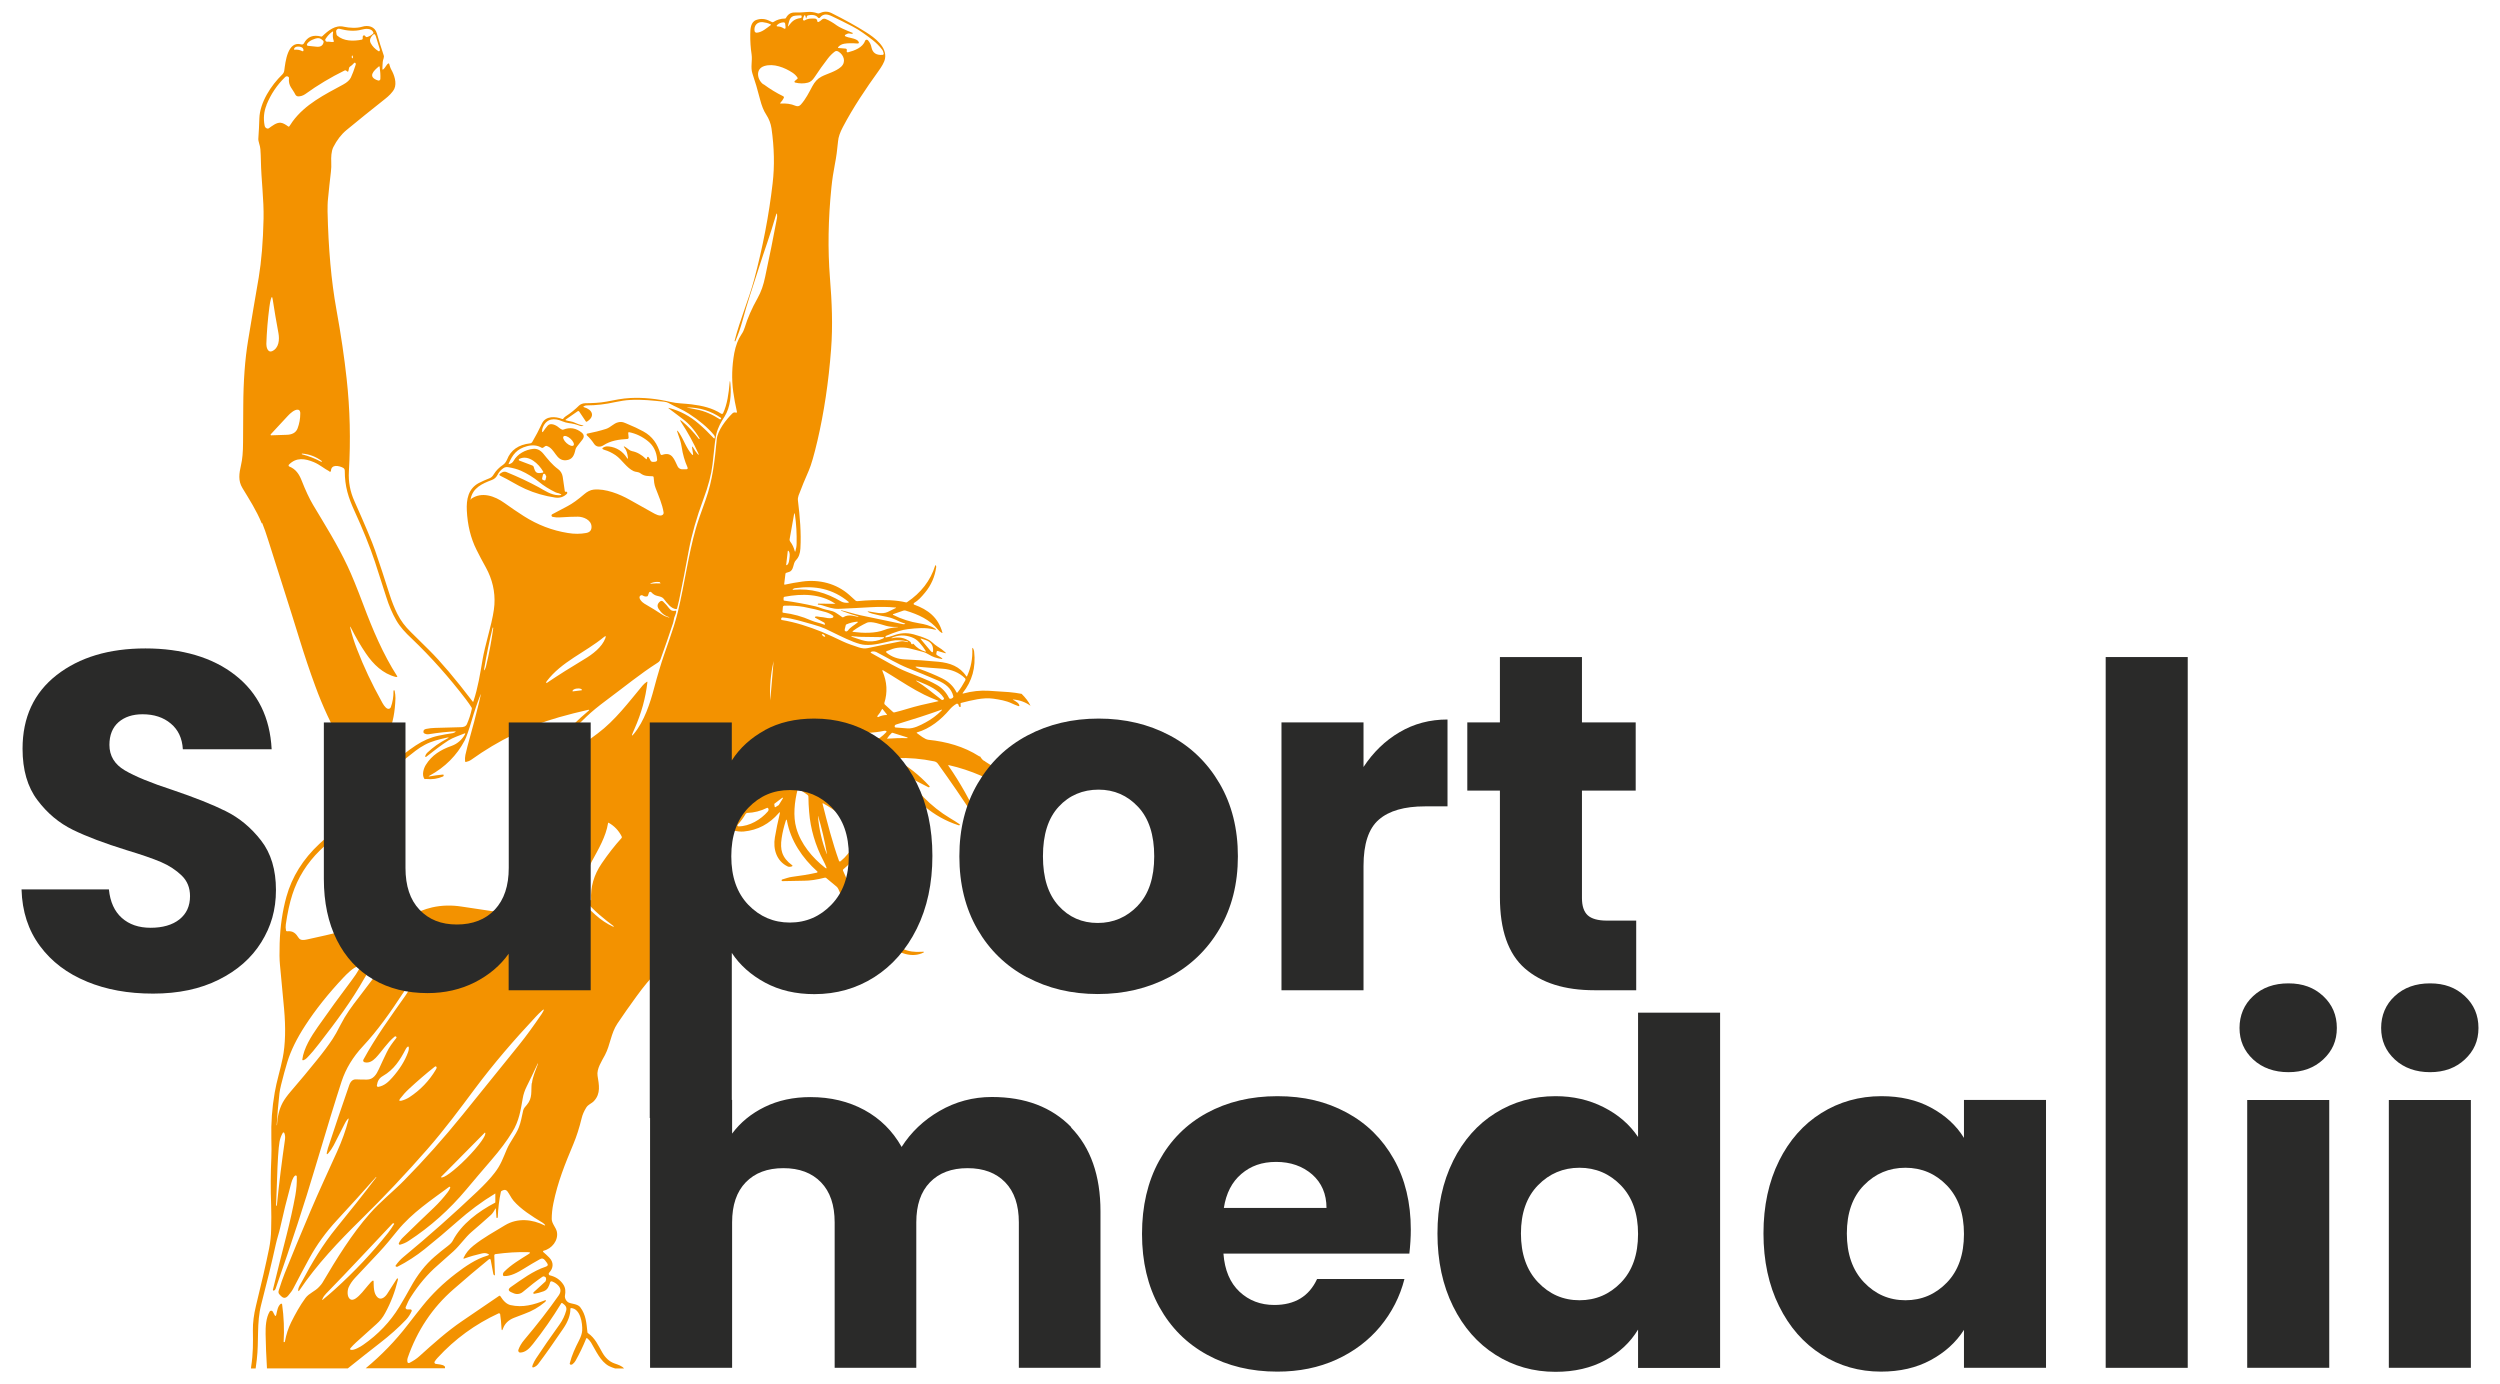 <?xml version="1.0" encoding="UTF-8"?>
<svg id="Vrstva_1" data-name="Vrstva 1" xmlns="http://www.w3.org/2000/svg" version="1.1" viewBox="0 0 243.78 134.91">
  <defs>
    <style>
      .cls-1 {
        fill: #2a2a29;
      }

      .cls-1, .cls-2 {
        stroke-width: 0px;
      }

      .cls-2 {
        fill: #f39200;
      }
    </style>
  </defs>
  <path class="cls-2" d="M25.57,51.01c.18.44.38,1,.59,1.68,1.01,3.21,2.07,6.46,3.07,9.72.47,1.52.97,3.02,1.52,4.51.7,1.92,1.56,3.77,2.57,5.55.58,1.02,1.34,2.24,2.27,3.65.02.04.03.07.01.11-.43,1-.87,1.99-1.31,2.99-.17.38-.41.68-.72.93-.8.66-1.6,1.37-2.42,2.13-1.6,1.49-2.68,3.22-3.22,5.16-.39,1.41-.61,2.92-.66,4.55-.03.9-.02,1.6.03,2.09.13,1.33.26,2.75.4,4.27.17,1.89.13,3.49-.13,4.8-.22,1.12-.6,2.3-.78,3.38-.26,1.48-.37,2.97-.33,4.48.02.79.02,1.4,0,1.85-.07,1.56-.08,3.09-.02,4.6.03.84.02,1.62,0,2.43-.01.63-.08,1.25-.2,1.86-.31,1.52-.74,3.39-1.28,5.58-.21.86-.31,1.66-.3,2.39.02,1.2.03,2.27-.17,3.55,0,.06-.01.11-.02.17h.46c.04-.29.08-.58.11-.86.22-1.8-.03-3.59.43-5.37.54-2.07,1.02-4.04,1.43-5.9.12-.55.32-1.11.43-1.63.3-1.37.64-2.74,1.01-4.09.08-.29.19-.76.43-.95.02-.01.04-.02.06-.02.06,0,.11.04.11.1.02.61-.03,1.22-.14,1.84-.23,1.26-.52,2.54-.85,3.85-.43,1.67-.88,3.46-1.34,5.36,0,0,0,.02,0,.02,0,.04.04.07.08.06.02,0,.03,0,.04-.01.07-.04.11-.1.14-.16,1.57-4.49,2.85-8.41,3.84-11.75,1.16-3.9,2.03-6.73,2.6-8.48.41-1.24,1.1-2.38,2.07-3.42,1.45-1.55,2.71-3.35,3.87-5.12.21-.32.45-.6.71-.83.24-.21.28-.18.13.1-.16.3-.35.6-.56.91-1.44,2.04-2.89,4.03-4.09,6.23,0,.01-.01.03-.02.04-.02.1.03.2.13.22.41.11.78-.11,1.08-.42.64-.67,1.11-1.47,1.85-2.08.04-.03.09-.04.13-.01.07.04.08.1.01.18-.34.43-.68.88-.91,1.37-.25.52-.51,1.06-.77,1.64-.23.51-.55,1.01-1.15,1.01-.37,0-.72,0-1.05-.02-.32-.02-.54.17-.68.55-.71,2.05-1.41,4.1-2.08,6.15-.04.13-.08.28-.11.44-.03.19.01.21.14.07.2-.23.37-.48.53-.78.37-.72.74-1.44,1.1-2.16.07-.14.15-.26.24-.37.11-.13.14-.11.1.05-.27,1.04-.63,2.03-1.11,3.1-.87,1.93-1.78,3.88-2.6,5.81-1,2.35-1.83,4.37-2.51,6.06-.18.45-.37,1-.58,1.67-.09.29.09.4.26.57.22.21.44.19.67-.08.23-.27.39-.49.49-.69.55-1.06,1.08-2.05,1.58-2.97.7-1.28,1.59-2.51,2.67-3.68,1.27-1.37,2.54-2.77,3.81-4.21.01-.01.02-.01.03,0h0s.01.02,0,.03c-1.26,1.66-2.56,3.29-3.88,4.91-1.34,1.64-2.38,3.4-3.36,5.23-.13.25-.36.56-.37.83,0,.15.04.16.12.04,1.66-2.48,3.85-4.79,5.99-6.89,2.24-2.2,4.41-4.5,6.5-6.89,1.65-1.89,3.14-3.89,4.62-5.88,1.83-2.45,3.84-4.78,5.93-7.01.2-.22.41-.42.62-.61.18-.16.22-.14.11.08-.05.09-.1.18-.16.27-.79,1.16-1.51,2.15-2.17,2.97-1.75,2.17-3.6,4.46-5.55,6.87-1.8,2.23-3.7,4.36-5.69,6.38-1.06,1.08-2.31,2.06-3.33,3.22-1.76,1.99-3.26,4.43-4.64,6.77-.05.09-.16.22-.32.39-.4.44-.98.61-1.33,1.09-.53.72-.98,1.54-1.39,2.36-.28.56-.48,1.19-.61,1.88,0,.03-.04.06-.07.05h-.03s-.02-.01-.02-.03c.07-1.2.02-2.42-.15-3.65,0-.02,0-.03-.02-.04-.03-.04-.08-.04-.12-.01-.3.24-.35.73-.43,1.06-.04.16-.1.16-.17.02l-.16-.31s-.04-.06-.07-.08c-.09-.05-.2-.02-.25.07-.36.62-.4,1.48-.39,2.19.02,1.08.06,2.17.13,3.27,0,.03,0,.05,0,.07h7.89c1.13-.91,2.19-1.74,3.14-2.48.94-.73,1.79-1.48,2.53-2.26.22-.23.4-.51.55-.83,0-.02.01-.03.01-.05,0-.07-.05-.12-.12-.13h-.33s-.04,0-.05-.02c-.08-.03-.12-.12-.09-.2.15-.38.32-.72.51-1.01.77-1.2,1.63-2.22,2.6-3.06.51-.45,1.02-.9,1.54-1.37.64-.58,1.17-1.38,1.77-1.89.61-.52,1.23-1.07,1.87-1.64.15-.13.3-.34.45-.63.03-.05.04-.05.05.01l.06.86s0,.02.02.03h.04s.07-.01.07-.05c.03-.87.13-1.7.3-2.48,0-.04.03-.08.07-.1.37-.21.52-.08.71.25.21.37.37.61.46.71.71.82,1.76,1.49,2.85,2.15.04.03.12.09.22.2.01.01.01.03,0,.04,0,0-.01.02-.03.02,0,0,0,0,0,0-1.22-.62-2.65-.76-3.87-.03-1.05.64-2.12,1.22-3.08,1.99-.43.34-.75.73-.96,1.18-.04.08-.02.11.07.08.55-.2,1.12-.36,1.69-.49.21-.05.38-.05.52,0,.25.08.24.15,0,.22-1.07.31-2.12,1.03-3.03,1.73-1.26.96-2.33,2.01-3.23,3.13-.47.58-.95,1.2-1.46,1.86-1.2,1.56-2.57,2.98-4.11,4.25h7.73c.02-.07.01-.16-.05-.21-.19-.17-.6-.17-.86-.22-.02,0-.04-.01-.05-.02-.07-.05-.09-.14-.04-.21.09-.14.18-.26.28-.36,1.69-1.84,3.67-3.28,5.96-4.34,0,0,.02,0,.03,0,.05,0,.1.03.11.08.06.43.11.88.13,1.35.01.28.07.29.16.03.17-.46.52-.8,1.04-1.01.31-.12.66-.25,1.02-.39.8-.29,1.39-.64,2-1.14.05-.04.09-.08.11-.13,0-.01,0-.03,0-.04,0-.02-.04-.04-.06-.03-1.12.45-2.19.75-3.39.48-.35-.08-.68-.37-.99-.87-.03-.05-.07-.06-.12-.03-1.21.83-2.42,1.65-3.61,2.46-1.47,1-2.84,2.23-4.17,3.43-.25.23-.58.45-.97.65-.01,0-.02,0-.04.01-.07.01-.13-.03-.15-.1-.03-.14-.02-.27.02-.39.92-2.67,2.41-4.91,4.47-6.7,1.19-1.04,2.34-2.02,3.46-2.93.01-.01.03-.02.05-.02.06-.01.11.03.12.09l.26,1.39s.03.07.07.09l.03.02s.01,0,.02,0c.02,0,.03-.02.03-.03l-.06-1.91c0-.07.05-.12.11-.13,1.1-.15,2.16-.22,3.18-.19.23,0,.25.07.05.19-.8.5-1.71,1.04-2.37,1.71-.11.11-.15.22-.12.35,0,.04.05.08.09.08.64.04,1.36-.36,1.91-.7.55-.34,1.08-.66,1.59-.94.2-.12.37-.08.51.11l.18.24c.14.18.1.31-.12.38-1.23.4-2.36,1.26-3.4,1.98-.28.2-.27.37.05.51.1.04.17.08.23.1.3.13.64.08.89-.13.71-.6,1.34-1.09,1.91-1.48.05-.04.12-.05.18-.03.18.06.23.21.14.44,0,.02-.02.04-.04.06l-1.14,1.04s-.03.05-.03.08c0,.05.05.08.1.07.29-.05.6-.13.92-.25.41-.16.51-.51.63-.88,0,0,0,0,0,0,.02-.07.1-.1.17-.08.2.07.38.18.54.33.34.31.38.65.13,1.02-.99,1.42-2.11,2.86-3.36,4.34-.28.33-.47.66-.59,1,0,.02-.01.05,0,.07,0,.11.1.19.2.18.49-.02.86-.37,1.23-.84.98-1.24,1.9-2.56,2.75-3.95.03-.06.08-.06.13-.02.25.18.45.36.36.71-.13.48-.34.93-.64,1.35-.89,1.24-1.66,2.35-2.31,3.34-.12.18-.22.38-.31.59-.11.27-.03.34.22.2.11-.06.21-.14.29-.24.71-.94,1.53-2.1,2.47-3.49.46-.68.69-1.31.69-1.91,0-.06.03-.08.09-.08.88.08,1.1,1.46,1.06,2.2-.02.27-.12.59-.31.96-.37.72-.7,1.43-.9,2.22-.02.06.02.12.08.14.06.02.12,0,.18-.04.13-.1.23-.22.3-.34.39-.7.74-1.42,1.04-2.17,0,0,0-.01.01-.02.02-.03.07-.03.1,0,.15.12.26.26.36.41.49.82.91,1.83,1.74,2.29.19.1.4.17.61.24h.87c-.2-.25-.61-.38-.93-.49-.52-.18-.91-.58-1.18-1.05-.4-.69-.7-1.42-1.4-1.9-.04-.02-.06-.06-.06-.1-.1-.91-.14-1.69-.7-2.43-.25-.33-.83-.32-1.11-.45-.23-.1-.43-.42-.38-.69.07-.39.06-.75-.17-1.09-.3-.45-.74-.75-1.3-.88-.03,0-.05-.02-.07-.04-.06-.06-.06-.16,0-.22.43-.45.46-1.02,0-1.48-.19-.19-.38-.37-.58-.54-.01,0-.02-.02-.02-.04,0-.04.02-.07.05-.08.8-.18,1.48-1.01,1.3-1.86-.09-.41-.49-.78-.5-1.23,0-.48.05-.99.16-1.53.43-2.09,1.12-3.8,1.95-5.78.31-.74.58-1.58.81-2.53.08-.34.23-.68.44-1.02.2-.33.52-.39.76-.65.68-.73.49-1.58.35-2.46-.11-.67.42-1.45.72-2.02.53-1,.57-2.11,1.22-3.08.55-.82,1.16-1.69,1.83-2.61.77-1.06,1.41-1.82,1.91-2.28.53-.49,1.02-.96,1.45-1.4.31-.31.45-.61.25-1.04-.04-.09-.04-.19,0-.27.51-1.01.94-2.07,1.3-3.19.41-1.28.46-2.71.62-3.93.15-1.08,1.08-2.02,1.95-2.68.63-.47,1.23-.94,1.8-1.41.03-.03.07-.04.12-.03.41.11.78.15,1.09.12,1.35-.13,2.49-.73,3.41-1.8.1-.12.14-.1.1.05-.19.78-.35,1.56-.48,2.33-.19,1.12.15,2.29,1.23,2.82.1.05.21.06.32.03l.08-.02c.11-.03.12-.08.03-.14-.47-.34-.78-.73-.94-1.19-.13-.38-.15-.86-.06-1.43.08-.55.22-1.12.4-1.69.05-.16.09-.16.12,0,.35,1.93,1.5,3.63,2.96,4.94.01,0,.02.02.02.03,0,.03-.02.07-.05.08-.81.18-1.62.31-2.42.41-.34.04-.65.17-.98.26,0,0,0,0-.01,0-.04.02-.06.07-.04.11.02.04.04.05.08.05.72-.02,1.43-.03,2.13-.04.55,0,1.22-.1,2.01-.3.04-.01.08,0,.12.03l1.01.84c.08.07.15.16.19.26.46,1.17,1.22,2.2,1.98,3.22.43.58.89,1.05,1.37,1.42.93.71,1.9,1.24,2.91,1.59.68.24,1.29.24,1.84.03.33-.13.32-.19-.04-.16-.6.04-1.22-.02-1.75-.28-.79-.38-1.62-1.02-2.25-1.67-.94-.98-1.72-2.04-2.34-3.2-.04-.08-.02-.1.06-.06.22.11.45.25.67.34,1.19.48,2.41.82,3.68,1.02.41.06.84.09,1.31.07.03,0,.04-.01.05-.04,0,0,0,0,0,0,0-.03-.02-.06-.05-.07-.37-.06-.7-.13-1-.21-1.88-.54-3.57-1.24-5.08-2.12-.15-.09-.26-.21-.33-.37-.2-.44-.39-.88-.59-1.33-.02-.04,0-.09.03-.12.45-.4.96-.85,1.29-1.31.62-.86.96-1.84,1.02-2.94,0-.15.06-.17.16-.05.51.63,1.09,1.25,1.54,1.9.87,1.25,1.59,2.61,2.18,4.08,0,.02.02.03.04.02l.05-.03s.02-.02.02-.04c-.46-1.87-1.2-3.56-2.21-5.05-.46-.68-1.09-1.4-1.65-2.08-.03-.04-.05-.09-.04-.14.08-1.09-.16-2.17-.71-3.23-.28-.54-.58-1.05-.9-1.55-.07-.1-.04-.14.08-.1.4.12.79.22,1.18.32.99.25,1.87.76,2.66,1.55,1.01,1.01,1.97,2.09,2.38,3.4.12.38.19.37.2-.03,0-.05,0-.11-.01-.16-.05-.26,0-.28.16-.07.22.29.44.62.64,1,.15.27.2.25.17-.05-.05-.53-.25-1.03-.47-1.53-.08-.19-.04-.21.11-.08,1,.85,2.11,1.47,3.34,1.87.03.01.07.01.1,0,.01,0,.03-.01.03-.02.02-.03,0-.06-.02-.08-.31-.21-.62-.41-.93-.59-.92-.55-1.78-1.23-2.58-2.04-.54-.55-.83-1.21-1.3-1.8-.08-.1-.06-.12.05-.06l1.73.89s.01,0,.02,0c.04,0,.08-.02.09-.05,0-.03,0-.05-.02-.07-.99-1.07-2.1-1.95-3.34-2.63,0,0-.02-.01-.02-.02,0-.02,0-.05.03-.06.03-.01.06-.02.1-.02,1.25-.04,2.48.07,3.69.32.15.03.28.11.37.24,1.23,1.71,2.36,3.36,3.4,4.93.53.8,1.1,1.54,1.71,2.23.01.02.01.02,0,0,0,0,0,0,0-.01,0,0,0-.01,0-.02-.43-.59-.74-1.08-.93-1.45-1.11-2.16-1.95-3.76-3.16-5.49-.04-.05-.02-.07.04-.06,1.07.24,2.12.59,3.14,1.03.82.36,1.49.84,2,1.55.08.11.11.09.09-.04-.03-.25-.11-.51-.25-.78-.03-.06-.01-.08.05-.06.23.07.39.2.48.39.19.38.32.77.4,1.18,0,.04.02.07.05.1.03.03.06.05.1.05.15.01.18-.04.08-.16-.04-.05-.1-.12-.12-.2-.09-.38-.22-.72-.39-1.03-.05-.09-.03-.12.07-.09l1.37.43c.05.02.08.05.09.1h.34s.03-.03.06-.03c.53.06,1.07.06,1.63,0,.21-.03.37-.1.58-.17.05-.02.1-.02.13,0l.29-.02s0-.05-.01-.08c0-.05.01-.08.06-.09.18-.03.35-.11.51-.23,0,0,.02-.01.02-.02v-.05s-.02,0-.03-.01c-.2-.07-.4-.08-.61-.02-.03,0-.05,0-.07-.01-.05.01-.1.02-.15.03-.06,0-.12.01-.18.01,0,0-.01,0-.02,0-.64,0-1.29-.07-1.97-.22-1.06-.23-2.23-.49-3.09-1.16-.35-.27-.72-.52-1.09-.74-.02-.01-.03-.02-.04-.04-.16-.05-.32-.22-.47-.47-.02.02-.05.01-.1-.02-1.48-.95-3.18-1.42-4.94-1.6-.35-.04-.81-.43-1.13-.66,0,0-.01-.01-.01-.02,0-.02,0-.04.02-.04,1.26-.35,2.37-1.25,3.19-2.23.18-.21.4-.4.65-.55.02-.01.04-.02.05-.02.08-.01.16.04.17.13.02.1.06.17.12.19.05.02.08,0,.09-.05,0-.08,0-.16-.01-.23-.02-.06,0-.1.07-.12,1-.25,2.11-.55,3.11-.41.61.09,1.25.19,1.81.46.2.1.42.18.66.27,0,0,.02,0,.03,0,.03,0,.05-.03.05-.06-.03-.25-.4-.43-.59-.55-.06-.04-.06-.05.01-.04.64.06,1.2.27,1.67.62-.18-.41-.51-.81-.87-1.17-.41-.07-.81-.14-1.23-.17-.66-.05-1.32-.09-1.97-.13-.82-.05-1.66.04-2.5.27-.01,0-.03,0-.04,0-.02-.02-.02-.04,0-.06.91-1.14,1.29-2.48,1.11-4.03-.01-.09-.04-.18-.08-.27-.07-.14-.1-.13-.1.03.04.92-.13,1.8-.51,2.64,0,0,0,.01-.01.02-.02.01-.05,0-.06-.01-.64-.97-1.6-1.31-2.73-1.42-1.1-.11-2.19-.18-3.28-.23-.67-.03-1.26-.24-1.77-.65-.02-.01-.03-.03-.03-.05-.02-.05.01-.11.07-.12.12-.03.24-.08.36-.13.55-.24,1.24-.26,1.8-.13.42.1.86.21,1.32.34.23.06.44.16.63.28.33.21.74.35,1.24.42.07,0,.08-.01.03-.06-.14-.14-.37-.21-.53-.34-.03-.03-.05-.07-.04-.11l.04-.21c.01-.05.04-.07.1-.06l.69.2c.13.04.14.01.04-.08-.23-.21-.48-.4-.76-.56-.36-.22-.58-.54-.97-.71-.41-.19-.86-.34-1.34-.47-.73-.19-1.33-.14-2.04.13-.22.08-.45.14-.69.17-.02,0-.03,0-.03-.03,0-.01,0-.02,0-.03.01-.05.04-.08.08-.1.86-.37,1.56-.59,2.11-.65.85-.1,1.72-.18,2.55.03.25.06.27.02.05-.11-.43-.27-.99-.41-1.5-.49-.87-.14-1.72-.41-2.54-.82,0,0-.02-.01-.02-.02,0-.02,0-.05.02-.05l1.01-.35c.07-.02.14-.02.21,0,1.26.39,2.33.86,3.19,1.89.09.11.2.21.33.28.06.04.08.02.06-.05-.4-1.44-1.4-2.22-2.75-2.7-.02,0-.03-.02-.04-.04-.02-.04-.01-.09.03-.12.42-.25.73-.6,1.07-1.01.59-.71.96-1.54,1.09-2.48,0-.07,0-.13-.02-.16-.03-.05-.06-.04-.08.01-.46,1.46-1.38,2.65-2.74,3.56-.03.02-.07.03-.11.02-.49-.12-1.01-.18-1.57-.21-1.13-.04-2.18-.01-3.16.09-.07,0-.14-.01-.19-.06-.2-.18-.4-.36-.61-.55-1.25-1.11-2.92-1.53-4.58-1.3-.58.08-1.15.18-1.69.3-.06.01-.08,0-.07-.07l.12-.98c0-.05.03-.08.08-.1.09-.03.17-.05.25-.08.53-.15.36-.81.7-1.16.26-.26.4-.63.43-1.13.09-1.53-.05-3.11-.24-4.67-.02-.17,0-.33.06-.5.3-.81.64-1.62,1-2.44.23-.53.51-1.49.84-2.9.64-2.75,1.09-5.72,1.33-8.91.18-2.31.08-4.64-.11-6.97-.22-2.79-.17-5.72.14-8.79.08-.8.2-1.57.34-2.29.14-.71.24-1.46.31-2.24.03-.4.19-.86.47-1.39,1.01-1.92,2.24-3.75,3.51-5.51.24-.34.53-.78.6-1.16.21-1.14-1-2.04-1.86-2.58-.93-.59-2.05-1.21-3.37-1.87-.41-.2-.79-.15-1.19.03-.05.02-.11.02-.16,0-.34-.12-.67-.16-1-.13-.43.04-.84.06-1.22.05-.38-.01-.66.16-.86.53-.02.04-.05.06-.09.06-.42,0-.8.12-1.14.34-.04.02-.08.03-.12.01-.08-.03-.15-.07-.23-.11-.44-.23-.88-.26-1.32-.1-.54.19-.58.88-.58,1.38-.01.67.03,1.33.13,1.98.09.63-.12,1.25.08,1.86.26.76.51,1.6.74,2.51.16.63.36,1.13.6,1.49.28.43.45.88.52,1.35.27,1.88.31,3.67.11,5.36-.36,3.11-.96,6.23-1.79,9.34-.54,2.01-1.4,3.96-1.92,6.02,0,.01,0,.03.01.03l.03.02s0,0,0,0c.01,0,.03,0,.03-.01.28-.64.5-1.28.68-1.93.47-1.78,1.07-3.49,1.64-5.3.45-1.42,1.13-3.27,1.61-4.96.1-.36.15-.36.15.02,0,.06-.02.21-.07.44-.29,1.57-.66,3.39-1.1,5.45-.17.81-.38,1.44-.75,2.1-.54.96-.96,1.91-1.24,2.84-.07.23-.17.45-.31.65-.34.5-.57,1.11-.71,1.84-.23,1.28-.27,2.54-.1,3.78.09.62.2,1.27.36,1.95,0,.01,0,.03,0,.04-.01.04-.05.05-.09.04-.14-.05-.26-.02-.36.08-.61.6-1.44,1.66-1.52,2.53-.19,2.04-.4,4-1.09,5.91-.49,1.34-.81,2.28-.96,2.82-.73,2.57-1.09,5.37-1.73,8.04-.46,1.92-1.25,3.75-1.81,5.65-.19.62-.36,1.24-.52,1.84-.39,1.47-.95,3.21-1.97,4.45-.2.24-.24.22-.12-.07.06-.15.12-.29.19-.44.66-1.49,1.08-3,1.25-4.54,0-.04-.01-.05-.05-.03-.17.11-.31.24-.43.38-1.35,1.62-2.67,3.39-4.37,4.66-.68.51-1.39,1.03-2.12,1.55-1.17.84-2.41,2.1-2.58,3.53-.02.18-.05.18-.08,0-.44-2.74,1.86-4.96,3.68-6.71.5-.48,1.16-1.02,1.98-1.63,1.69-1.25,3.26-2.55,4.96-3.63.18-.11.26-.24.32-.43.4-1.11.8-2.25,1.18-3.41.04-.13.07-.26.09-.39.02-.14.06-.27.13-.41.05-.12.09-.25.1-.39,0-.04-.02-.06-.06-.05-.25.07-.46,0-.63-.23-.17-.23-.37-.45-.58-.65-.1-.1-.21-.1-.32-.01-.26.22-.3.46-.11.74.28.42.58.64,1.02.79.02,0,.02.01,0,.02-.01,0-.02,0-.04,0-.24-.06-.46-.15-.64-.27-.51-.34-1.09-.7-1.75-1.08-.2-.11-.7-.59-.35-.8.05-.03.12-.03.18,0,.13.09.27.13.42.1.05,0,.09-.04.1-.08l.1-.28s.02-.05.04-.06c.06-.05.15-.04.2.02.16.18.35.3.59.35.26.06.47.11.6.27.39.49.69.93,1.21,1.02.04,0,.09-.02.1-.06.08-.3.15-.59.21-.87.3-1.45.61-3.03.92-4.74.3-1.61.78-3.29,1.43-5.03.5-1.33.79-2.47.9-3.43.07-.68.15-1.38.23-2.09.04-.33.09-.63.15-.89.15-.61.45-1.14.79-1.67.58-.92.67-2.15.57-3.24-.03-.3-.06-.3-.08,0-.08.94-.22,2.04-.63,2.91,0,0,0,.01,0,.01-.04.06-.13.08-.19.04-.86-.56-1.84-.78-2.88-.91-.7-.09-1.41-.08-2.08-.24-1.31-.31-2.61-.44-3.89-.38-.8.04-1.55.2-2.32.35-.69.13-1.4.15-2.1.16-.2,0-.44.09-.59.23-.37.37-.81.73-1.32,1.06-.08.05-.15.13-.22.22-.02.03-.05.04-.09.03-.65-.26-1.62-.34-1.99.45-.29.62-.6,1.21-.94,1.79-.04.07-.11.12-.19.13-1.16.13-1.91.66-2.27,1.59-.07.17-.22.4-.38.5-.39.26-.69.57-.9.91-.12.21-.25.33-.39.39-.41.16-.77.32-1.08.48-1.04.56-1.22,1.6-1.17,2.68.07,1.43.38,2.7.94,3.82.26.53.57,1.11.92,1.74.63,1.15.91,2.36.83,3.62-.04.6-.2,1.44-.49,2.53-.35,1.33-.57,2.27-.66,2.8-.24,1.4-.45,2.77-.9,4.11-.02.05-.04.06-.07.01-1.69-2.22-3.11-3.89-4.25-5.02-.6-.59-1.19-1.17-1.77-1.75-.59-.58-.97-1.08-1.33-1.79-.27-.54-.53-1.18-.76-1.91-.48-1.52-.95-2.94-1.4-4.25-.31-.89-.98-2.49-2.02-4.82-.42-.93-.6-1.9-.54-2.89.18-3.06.11-6.08-.22-9.06-.22-2.03-.55-4.28-1-6.76-.5-2.76-.78-5.94-.86-9.55,0-.43,0-.85.05-1.28.08-.86.18-1.73.28-2.6.04-.29.04-.6.03-.93-.02-.46,0-1.04.2-1.45.35-.69.78-1.25,1.29-1.67,1.14-.94,2.4-1.96,3.78-3.05.32-.25.71-.62.88-.97.26-.57,0-1.36-.3-1.88-.1-.18-.14-.36-.2-.55-.02-.05-.05-.06-.09-.04-.19.12-.28.41-.48.57-.06.05-.09.03-.09-.04,0-.21.01-.44.03-.67.01-.11.04-.23.08-.34.04-.12.05-.23.01-.33-.24-.71-.46-1.41-.66-2.12-.19-.68-.85-.84-1.45-.65-.53.16-1.25.11-1.75,0-.85-.21-1.55.38-2.12.92-.04.04-.08.05-.13.03-.76-.2-1.32.02-1.67.67-.05.09-.15.13-.25.1-1.34-.38-1.55,1.72-1.66,2.54-.02.15-.08.28-.19.39-1.09,1.05-2.19,2.73-2.24,4.28-.02.65-.05,1.3-.1,1.98-.02.28.18.67.2,1.03.03.37.04.75.05,1.12.03,1.86.3,3.79.26,5.66-.05,2.26-.21,4.16-.47,5.72-.35,2.03-.7,4.08-1.04,6.16-.3,1.81-.46,3.95-.47,6.41,0,1.21-.01,2.38-.02,3.51,0,.95-.07,1.69-.2,2.23-.18.8-.3,1.51.14,2.23.68,1.13,1.35,2.15,1.88,3.44ZM43.01,114.76l4.26-4.31s0,0,0,0c0,0,.02,0,.03,0h0s0,0,0,0c.19.19-.62,1.3-1.8,2.5l-.02.02h0c-1.18,1.19-2.29,2.01-2.48,1.82h0s0-.03,0-.03ZM31.52,126.71c-.11.09-.13.07-.07-.06.08-.19.2-.36.36-.52,2.25-2.3,4.34-4.57,6.48-6.83.03-.03.08-.03.11,0l.03.02s.02.02,0,.04c-.18.3-.38.59-.59.86-1.54,1.94-3.27,3.77-5.18,5.5-.39.35-.77.68-1.14.98ZM51.85,105.62c-.09.8.1,1.43-.47,2.11-.14.17-.31.33-.36.54-.14.59-.22,1.17-.45,1.72-.3.72-.83,1.34-1.15,2.08-.36.84-.58,1.52-1.19,2.3-.42.55-.98,1.14-1.66,1.79-2.35,2.23-4.76,4.37-7.24,6.42-.28.23-.54.52-.75.82-.03.05-.01.09.07.12.03.01.07.01.11,0,.95-.49,1.83-1.06,2.64-1.71,1.11-.89,2.17-1.79,3.2-2.7,1.13-1,2.35-1.92,3.69-2.73,0,0,0,0,0,0,0,0,.01,0,.01.01,0,.29,0,.57,0,.83,0,.03-.01.05-.03.06-1.6.84-3.28,2.07-4.13,3.72-.08.15-.24.32-.49.51-.43.33-.86.67-1.26,1.02-.91.78-1.69,1.78-2.36,3.01-.35.64-.72,1.27-1.09,1.89-.89,1.46-2.07,2.7-3.53,3.71-.25.18-.92.57-1.21.48-.01,0-.02,0-.03-.02-.04-.03-.04-.08-.01-.12.17-.2.35-.39.56-.58.66-.6,1.32-1.19,1.98-1.78.35-.31.62-.64.85-1.07.56-1.02.97-2.09,1.24-3.22.01-.05.02-.08.02-.09-.02-.11-.07-.12-.13-.02-.28.45-.59.94-.92,1.44-.19.3-.59.66-.93.36-.42-.37-.38-1.08-.4-1.58,0-.01,0-.02,0-.03-.02-.03-.06-.04-.09-.03-.42.24-1.59,2.22-2.19,1.81-.33-.22-.29-.87-.15-1.17.14-.31.35-.62.62-.91.77-.82,1.54-1.64,2.32-2.47.64-.68,1.23-1.41,1.82-2.14,1.43-1.75,3.26-2.95,5.04-4.27.02-.01.04-.02.06,0,.04.02.06.05.04.1-.06.15-.14.29-.24.42-.42.55-.87,1.05-1.35,1.51-.97.92-1.97,1.88-3.01,2.9-.18.17-.31.36-.41.57-.01.02-.01.05,0,.07.02.06.07.09.13.07.29-.08.58-.2.83-.37,2.1-1.37,3.97-3.04,5.62-5.01.76-.91,1.57-1.86,2.44-2.87.83-.96,1.52-1.87,2.05-2.75.64-1.03.81-2.08,1.01-3.26.06-.38.2-.79.37-1.13.37-.75.74-1.5,1.09-2.27,0,0,0-.01.02,0,.01,0,.01.01.01.02-.22.61-.53,1.29-.59,1.9ZM80.46,84.62c-1.25-.98-2.37-2.32-2.81-3.87-.33-1.16-.18-2.57.13-3.77,0-.01,0-.02.01-.03.03-.04.08-.05.12-.02l.83.58c.05.04.09.1.09.16,0,.5.03,1,.07,1.49.13,1.67.6,3.27,1.41,4.81.1.19.18.37.26.57.06.15.02.18-.11.08ZM80.62,83.27s0,0,0,0c0,0,0,0,0,.01,0,0,0,0,0,0-.46-1.17-.75-2.4-.86-3.69,0,0,0,0,0,0,0,0,.01,0,.02,0,.34,1.13.63,2.34.85,3.63,0,.02,0,.03,0,.05ZM83.27,82.37c-.35.65-.79,1.19-1.3,1.61,0,0-.02.01-.03.02-.05.02-.11,0-.13-.06-.62-1.73-1.13-3.68-1.6-5.56-.01-.06,0-.07.06-.04.61.34,1.12.68,1.54,1.01.52.42,1.01,1.05,1.46,1.91.2.37.2.75,0,1.12ZM83.85,81.03c-.01.07-.04.08-.07,0-.33-.74-.8-1.39-1.41-1.95-.72-.65-1.47-1.19-2.26-1.63-.05-.03-.08-.07-.09-.12-.05-.27-.08-.57-.1-.88-.06-.85-.29-1.7-.69-2.55-.21-.45-.45-.93-.71-1.44-.03-.06-.02-.08.05-.06.1.04.19.12.26.26.58,1.08,1.04,2.24,1.78,3.27.71.99,1.3,1.72,1.76,2.19.44.45.9.91,1.37,1.39.07.07.11.16.13.25.07.39.06.82-.03,1.27ZM83.91,78.63c.01.12-.02.14-.11.05-.61-.66-1.22-1.36-1.85-2.11-.4-.47-.7-.91-.9-1.32-.39-.79-.78-1.6-1.16-2.42-.02-.04,0-.05.04-.04.48.19,1.06.45,1.37.87.49.67.95,1.35,1.45,2.02.66.88,1.04,1.86,1.17,2.96ZM80.15,61.84s.12-.02.2.05.14.14.11.18c-.03.04-.12.02-.2-.05s-.14-.14-.11-.18ZM85.82,71.94s-.08.04-.13.04c-.96,0-1.88-.14-2.77-.43-.27-.09-.27-.13.02-.11,1.17.05,2.21.06,3.29-.18.07-.02.14,0,.2.04,0,0,0,0,0,0,.03.03.03.07,0,.09-.21.22-.41.4-.62.55ZM86.43,69.72c-.28.01-.54.08-.79.2-.04.02-.06,0-.08-.03,0,0,0-.02-.01-.03,0-.01,0-.02,0-.03.18-.21.33-.43.44-.65.03-.06.06-.06.1,0l.37.46c.05.06.03.09-.04.09ZM86.06,65.45c-.05-.11-.02-.13.08-.07,1.07.63,2.1,1.33,3.15,1.92.63.35,1.12.59,1.46.73.25.1.49.2.73.3.05.02.05.04,0,.05-1.24.26-2.23.5-2.97.73-.46.14-.89.26-1.3.36-.04.01-.08,0-.12-.03l-.82-.75s-.05-.08-.04-.13c.33-1.04.27-2.08-.17-3.09ZM88.48,71.98s-.01,0-.02,0c-.64-.02-1.29,0-1.94.05,0,0,0,0-.01,0,0,0-.01-.02,0-.03.11-.18.26-.35.44-.52.03-.03.06-.03.1-.02l1.43.45s.02.01.02.03c0,.01,0,.02-.01.03ZM91.81,69.29c-.46.46-.98.85-1.56,1.16-.54.29-1.15.61-1.74.58-.36-.02-.75-.05-1.17-.09-.06,0-.1-.05-.1-.11,0-.09.05-.15.14-.18,1.66-.5,3.13-.98,4.39-1.43.11-.04.12-.02.04.06ZM92.03,68.19s-.07.06-.13.07c-.03,0-.05,0-.08-.02-.48-.37-.97-.75-1.46-1.14-.25-.2-.51-.37-.77-.54-.38-.23-.36-.26.05-.09.93.38,1.9.81,2.39,1.58.03.04.03.1,0,.14ZM89.35,65c.87.08,1.73.15,2.59.21.81.06,1.59.36,2.16.93.05.05.06.13.03.2-.22.41-.47.81-.76,1.18,0,0-.01.01-.02.02-.03.01-.06,0-.08-.03-.29-.59-.76-1.04-1.4-1.36-.67-.33-1.43-.65-2.26-.94-.11-.04-.2-.08-.29-.14-.08-.05-.07-.07.02-.06ZM88.57,65.16c.94.37,1.89.77,2.87,1.19.73.31,1.33.76,1.52,1.54.01.05,0,.09-.03.13-.07.07-.15.11-.24.12-.07,0-.12-.02-.15-.08-.27-.55-.67-.98-1.2-1.28-.92-.53-1.94-.86-2.91-1.27-.52-.21-1.02-.46-1.51-.73-.65-.36-1.3-.73-1.95-1.09-.1-.05-.09-.1.01-.14.05-.02.1-.03.15-.03.11,0,.22.01.32.06,1.05.54,2,1.13,3.11,1.58ZM89.8,62.26c.16.05.31.1.46.15.5.17.74.5.73,1,0,.23-.08.25-.23.08l-.99-1.18s-.03-.06.03-.04ZM86.94,62.2c.63-.29,1.28-.31,1.96-.06.3.11.56.29.77.54.25.28.45.55.6.8.04.06.02.08-.05.06-.45-.13-.83-.38-1.14-.75-.04-.04-.07-.04-.09.02,0,.01-.02.02-.04.02-.01,0-.03,0-.04-.01-.05-.04-.08-.09-.09-.15-.01-.04-.03-.07-.07-.1-.53-.39-1.12-.5-1.78-.33-.02,0-.03,0-.04-.02h0s0-.02.01-.03ZM86.95,62.49c.44-.1.97-.08,1.57.06,0,0,0,0,0,0,.02,0,.02.03.01.04l-.02.03s0,0,0,0c-.26-.06-.47-.13-.74-.07-1.07.21-2.12.43-3.16.65-.26.06-.55.03-.86-.07-.54-.18-1.07-.35-1.58-.59-.68-.32-1.34-.64-2.04-.93-1.27-.51-2.58-.94-3.89-1.15-.04,0-.06-.03-.07-.07,0-.05,0-.1.04-.14.03-.03.07-.05.11-.04,1.05.09,1.95.42,2.93.68.49.13.91.28,1.25.43.89.42,1.78.9,2.73,1.27.44.17.81.27,1.11.29.88.07,1.77-.21,2.61-.39ZM79.5,60.24l.85.46s.01,0,.02.01c.04.04.06.09.07.14.01.06-.01.08-.07.06-.43-.17-.83-.22-1.27-.41-.88-.39-1.79-.64-2.71-.75-.07,0-.1-.05-.09-.11l.04-.45c0-.07.07-.13.14-.13.71-.02,1.34.02,1.89.12.74.14,1.47.31,2.16.51.26.08.49.19.69.34.02.02.04.04.04.06.02.06-.02.13-.08.15-.35.11-.59-.01-.91-.05-.19-.02-.39-.04-.59-.08-.06-.01-.12,0-.18.02-.01,0-.02.02-.03.03-.02.03,0,.07.03.08ZM82.63,61.51s0,.01-.01.02c-.06.06-.15.06-.21,0-.05-.04-.06-.11-.03-.2.03-.12.06-.24.09-.36,0-.04.03-.08.08-.09.31-.14.65-.22,1.04-.26.01,0,.03,0,.04.02.02.02.01.04,0,.06-.35.29-.71.44-.97.82ZM83.43,62.06c.18.02.35.04.52.04.63,0,1.34.01,2.11.03.2,0,.21.05.03.14-.44.21-.92.3-1.43.27-.42-.03-.84-.19-1.26-.33-.54-.17-.53-.22.03-.14ZM87.53,61.16c-.51.04-.94.12-1.28.26-.9.36-2.1.32-3.04.2-.1-.01-.1-.05-.03-.1.41-.3.85-.56,1.34-.79.44-.21,1.43.18,1.9.3.33.09.7.12,1.11.1.01,0,.02,0,.02.02h0s0,.02-.02.02ZM77.35,57.42c.06-.04.13-.06.21-.07,1.92-.27,3.64.06,5.19,1.34,0,0,.02.02.02.03,0,.03-.02.05-.04.05-.23.03-.48,0-.69-.11-1.49-.88-2.96-1.3-4.65-1.15-.13.01-.14-.02-.03-.09ZM81.44,58.85s.03.03,0,.03l-1.65-.02s-.04.02-.04.04v.04s0,.02.01.02c.16,0,.3.03.43.07.53.16,1.01.36,1.59.34,1.01-.04,2.05-.1,3.12-.16.87-.05,1.68-.04,2.42.03.08,0,.08.03.01.06-.24.12-.5.24-.76.37-.55.26-1.23.04-1.81-.04-.2-.03-.21,0-.03.09.08.04.2.08.37.13.42.11.88.21,1.39.3.33.06.74.21,1.23.46.16.08.35.13.52.19.05.02.05.03,0,.05-.07.02-.13.03-.2.01-1.39-.29-2.77-.58-4.16-.87-.58-.12-1.22-.34-1.84-.48-.02,0-.03,0-.03.02h0s0,.02.01.02c.55.21,1.1.39,1.66.55.02,0,.03.02.02.04h0s0,.02-.02.01c-.18-.04-.35-.07-.54-.11-.34-.06-.64-.02-.9.14-.04.02-.08.02-.11,0-.2-.15-.41-.29-.63-.43-.37-.24-.86-.24-1.29-.4-.29-.11-.51-.18-.67-.22-1.04-.24-2.06-.43-3.06-.56-.05,0-.08-.04-.07-.09v-.17c0-.06.04-.11.1-.12,1.71-.32,3.49-.3,4.93.67ZM77,54.26l-.04.34h0c-.03.3-.16.53-.28.51h0s0,0,0,0c-.01,0-.02-.01-.02-.02l.16-1.37s.01-.02.02-.02h0c.12.01.19.27.16.56ZM77.56,53.75c-.02.07-.04.07-.06,0-.09-.35-.23-.66-.44-.93-.05-.07-.08-.16-.06-.25l.42-2.36c.04-.22.07-.22.1,0,.13.91.18,1.84.16,2.78,0,.27-.05.52-.12.76ZM78.43,1.5s.05-.04.08,0c.03.07.06.14.07.23.01.1.03.1.06,0l.04-.14s.05-.08.1-.09c.32-.07.76-.08.98.21,0,0,.01.02.02.02.05.05.14.04.18-.02.34-.41.72-.34,1.18-.12.65.31,1.32.64,1.99.99.35.18.68.39,1.01.62.68.49,1.32.91,1.85,1.6.1.12.15.26.18.42,0,0,0,0,0,0,0,.07-.04.13-.11.13-.61.05-.97-.19-1.08-.72-.05-.27-.16-.49-.34-.7-.02-.02-.05-.04-.07-.05-.09-.03-.19.02-.22.11-.23.65-1.03.95-1.66,1.11-.02,0-.04,0-.05,0-.06-.02-.09-.07-.08-.13l.02-.07s0-.02,0-.02c0-.07-.05-.13-.12-.14l-.7-.06s-.02,0-.03-.01c-.02-.02-.03-.06,0-.08.16-.18.36-.29.61-.33.33-.05.73-.06,1.22-.02.2.02.24-.06.13-.22-.15-.23-.78-.33-.98-.38-.42-.1-.44-.22-.05-.36.07-.03.21-.02.41.02.04,0,.07,0,.08-.05v-.03s0-.01,0-.01c-.81-.32-1.32-.56-1.54-.72-.39-.29-.76-.5-1.1-.64-.14-.06-.3-.02-.4.09-.08.08-.18.15-.29.2-.07.03-.11,0-.12-.07-.02-.18-.12-.27-.3-.26-.08,0-.17,0-.27,0-.25,0-.48.06-.67.18-.02.01-.04.02-.07.01-.06,0-.1-.06-.09-.12.02-.15.07-.29.15-.41ZM76.84,2.5c.12-.41.14-.92.7-.97.18-.02.36-.03.53-.03.07,0,.1.03.1.1v.04c0,.07-.03.11-.1.12-.63.09-.84.33-1.18.77-.06.08-.08.07-.05-.03ZM75.8,2.42c.15-.14.34-.22.57-.24.12-.01.19.04.2.16l.03.3c.02.17-.05.21-.19.12-.18-.12-.36-.17-.55-.18-.15,0-.17-.06-.06-.16ZM73.58,3.03c-.09-.53.27-.93.8-.87.26.03.5.09.74.2.07.03.07.07.01.11-.39.28-.82.68-1.34.72-.1,0-.19-.06-.21-.16ZM74.44,8.23c-.62-.45-.8-1.51.09-1.79.9-.28,1.98.14,2.75.65.21.14.37.3.49.49.03.04.02.08-.02.11l-.25.21s-.02.03-.03.05c-.01.04.02.09.06.1.44.11.86.11,1.25.01.24-.06.45-.23.64-.52.42-.64.86-1.26,1.31-1.84.2-.26.42-.48.66-.66.11-.09.24-.09.38,0,.53.33.75,1.02.24,1.48-.52.47-1.37.67-1.9.95-.4.21-.66.51-.89.93-.34.63-.64,1.25-1.12,1.79-.15.17-.32.21-.52.13-.47-.2-.93-.25-1.43-.22-.09,0-.1-.02-.04-.09.13-.13.23-.29.32-.46.03-.06,0-.13-.05-.16-.66-.32-1.3-.71-1.92-1.17ZM75.52,78.37l.76-.58s.04-.01.05,0c.02.01.03.04.01.06l-.4.65s0,.01-.01.01l-.32.2s-.01,0-.02,0c-.02,0-.05-.01-.05-.04l-.04-.26s0-.03.02-.04ZM75.41,64.54s0-.02,0-.03c0,0,0,0,0,0,0,0,0,0,0,0,0,0,0,0,0,0,.01,0,.02.01.02.02-.11,1.23-.21,2.49-.32,3.77,0,0,0,0,0,0,0,0,0,0,0,0-.07-1.26.03-2.51.31-3.76ZM72.73,79.35s.08-.08.13-.08c.68-.02,1.32-.19,1.93-.49.05-.02.09-.01.11.03.07.11.06.21-.03.32-.67.78-1.78,1.45-2.86,1.45-.03,0-.05,0-.07-.03-.04-.04-.04-.1,0-.14.29-.31.55-.66.78-1.06ZM25.97,33.59c.04-1.23.14-2.45.3-3.66.04-.32.09-.57.14-.75.08-.28.14-.28.18.01.16,1.06.35,2.16.56,3.29.12.64.05,1.46-.61,1.76-.39.18-.57-.32-.56-.65ZM26.44,42.45s-.03,0-.04-.02c-.02-.02-.02-.06,0-.08.56-.6,1.12-1.2,1.68-1.81.2-.22.64-.62.96-.59.21.02.25.22.24.39,0,.48-.09.98-.26,1.43-.17.46-.6.62-1.08.63-.53.01-1.03.03-1.51.05ZM27.79,111.11c-.31,2.15-.58,4.29-.79,6.42,0,.01,0,.02-.02.03l-.04.02s-.02,0-.02-.01c.03-.7.06-1.5.09-2.4.06-1.95.14-3.23.25-3.85.06-.32.17-.61.32-.86,0-.01.02-.03.04-.03.04-.02.08,0,.1.04.08.19.1.4.07.63ZM37.77,93.5c-.88,1.25-1.8,2.49-2.74,3.7-.75.96-1.32,1.75-1.81,2.71-.31.62-.58,1.09-.79,1.41-.4.6-.91,1.29-1.53,2.05-.77.96-1.62,1.98-2.55,3.06-.35.41-.61.77-.78,1.08-.36.67-.52,1.43-.56,2.19,0,.02-.01.03-.03.02h0s-.01,0,0-.01c.06-1.04.16-2.07.27-3.1.03-.23.08-.51.16-.83.2-.82.41-1.56.61-2.23.34-1.1.92-2.29,1.75-3.56,1.02-1.57,2.26-3.12,3.72-4.67.25-.27,1.01-1.04,1.39-1.07.03,0,.06,0,.09.02.07.04.1.14.06.21-.21.37-.44.72-.7,1.06-1.16,1.54-2.28,3.08-3.35,4.61-.63.9-1.36,2.06-1.5,3.16,0,.01,0,.02,0,.03.01.04.05.06.09.05.13-.04.25-.12.35-.22.4-.41.8-.88,1.21-1.42,1.69-2.18,3.14-4.13,4.41-6.37.62-1.09,1.43-1.98,2.44-2.66.05-.03.1-.06.15-.08.01,0,.02,0,.03,0,.03.01.04.04.03.07-.1.26-.24.52-.43.78ZM36.9,105.98s-.03,0-.04,0c-.07,0-.12-.07-.11-.14.06-.42.22-.71.59-.92,1.07-.61,1.67-1.55,2.23-2.63.05-.1.11-.17.19-.23,0,0,.02,0,.03-.01.03,0,.06.02.07.05.02.16,0,.33-.08.53-.3.82-.81,1.64-1.53,2.45-.38.43-.78.8-1.35.9ZM42.5,104.3c-.65,1.1-1.52,2-2.59,2.7-.24.15-.49.26-.76.33-.23.05-.27-.01-.13-.2.25-.33.54-.66.88-.97.8-.74,1.62-1.45,2.48-2.13.1-.08.17-.06.2.07,0,.03-.02.1-.08.2ZM55.49,84.42c.36.31,1.21.78,1.72.67.06-.01.1-.05.12-.11.12-.33.21-.68.38-.99.65-1.19,1.37-2.41,1.58-3.71,0-.05.04-.07.08-.04.54.31.96.75,1.25,1.32.03.06.02.13-.02.17-.64.7-1.29,1.53-1.93,2.47-.76,1.11-1.1,2.3-1.03,3.57,0,0,0,.02-.01.02-.01.01-.03,0-.04,0-.88-1.01-1.61-2.11-2.19-3.3-.09-.19-.06-.21.1-.08ZM59.03,62.23c-.33.88-1.24,1.57-2.07,2.06-1.27.76-2.49,1.53-3.65,2.31-.03.02-.05.01-.05-.03,0-.05.02-.1.05-.14,1.44-1.91,3.74-2.8,5.58-4.31.17-.14.22-.11.14.1ZM56.74,67.29s0,.02-.02.02l-.87.11s-.02,0-.02-.02h0c-.01-.12.17-.23.42-.26h.03s0,0,0,0c.24-.03.45.03.46.13h0ZM64.38,56.89c-.27-.02-.54,0-.79.02-.24.03-.25,0-.02-.08.24-.08.48-.11.74-.07.02,0,.04.02.05.04l.04.08s0,0,0,.01c0,.01,0,.02-.02.02ZM67.03,39.73c1.19,0,2.29.34,3.26,1.01.04.03.04.06.02.09l-.03.04s-.05.03-.08.02c-.72-.46-1.48-.82-2.33-.97-.29-.05-.57-.11-.85-.17-.07-.02-.07-.02,0-.02ZM45.95,48.7c-.05.04-.07.03-.06-.04.22-1.1,1.13-1.5,2.08-1.86.24-.09.42-.25.54-.49.13-.26.31-.47.55-.64.15-.11.32-.15.52-.11.47.08.87.19,1.19.33.62.27,1.26.67,1.79,1.1.43.36.98.71,1.64,1.03.1.05.23.06.29.08.34.13.33.2-.04.19-.72-.02-1.35-.46-1.94-.79-.92-.5-1.96-.99-3.13-1.47-.14-.06-.3-.04-.44.04l-.14.09c-.15.1-.14.18.02.25.81.38,1.58.9,2.41,1.27.92.41,1.89.69,2.91.84.43.06.81-.05,1.12-.35.05-.05.07-.1.05-.16-.02-.05-.05-.07-.09-.06-.09.02-.14,0-.15-.09-.07-.47-.14-.93-.2-1.37-.04-.27-.19-.56-.43-.73-.61-.45-1.01-.97-1.46-1.52-.29-.35-.62-.51-.99-.47-.76.08-1.53.49-1.91,1.17-.09.17-.24.27-.44.32-.05.01-.06,0-.04-.05.38-.87.78-1.43,1.79-1.7.53-.14,1.01-.1,1.42.15.04.03.1.02.14,0l.23-.16s.08-.03.12-.02c.86.27.89,1.48,1.89,1.4.63-.05.8-.48.92-1.03.02-.11.08-.22.18-.34.13-.16.3-.37.5-.64.2-.26.17-.49-.07-.69-.55-.44-1.14-.54-1.78-.29-.04.02-.09.02-.14,0-.11-.05-.22-.12-.32-.21-.26-.23-.8-.49-1.08-.17-.15.17-.29.35-.42.55-.08.12-.12.11-.12-.04,0-.11.02-.22.07-.34.37-.9,1.14-.94,1.9-.6.21.09.43.15.66.18.35.04.69.12,1.02.25.1.04.21.05.33.03.09-.01.09-.03,0-.05-.28-.06-.54-.15-.78-.27-.28-.14-.59-.14-.89-.24,0,0-.01,0-.02-.01-.01-.01,0-.04,0-.05l1.18-.82s0,0,0,0c.05-.03.12-.02.15.03l.65.97s.06.04.09.02c.85-.52.55-1.19-.29-1.42-.06-.02-.07-.04-.01-.08.09-.06.18-.09.28-.09.92,0,1.85-.11,2.78-.32.53-.11,1.02-.19,1.47-.21,1.15-.07,2.2.06,3.31.17.17.02.31.06.44.13.64.37,1.36.63,1.98,1.04.99.64,1.8,1.32,2.42,2.05.07.08.11.17.1.25,0,.13-.05.15-.14.05-.43-.46-.9-.92-1.41-1.36-.86-.75-1.83-1.27-2.91-1.55-.09-.02-.1,0-.02.05.41.31.86.66,1.36,1.03.6.44,1.15,1.07,1.64,1.89,0,0,0,.01,0,.02l-.02.03s-.03.02-.05,0c-.53-.68-1.06-1.24-1.6-1.69-.25-.21-.29-.18-.11.09.63.96,1.18,1.96,1.65,3,.09.19.06.2-.08.05-.14-.16-.26-.34-.38-.55-.13-.23-.17-.21-.13.04l.08.5c.02.15-.01.17-.12.06-.53-.59-.78-1.41-1.21-2.06-.24-.35-.28-.33-.14.07.16.43.29.8.36,1.26.11.74.3,1.39.56,1.97.07.15.02.23-.15.22h-.39c-.18-.02-.33-.12-.41-.28-.32-.63-.52-1.47-1.49-1.13-.1.04-.17,0-.2-.11-.27-.94-.76-1.69-1.67-2.18-.5-.27-.97-.49-1.42-.67-.37-.15-.6-.32-1.03-.21-.43.1-.73.5-1.17.64-.6.19-1.21.34-1.83.46-.02,0-.04.01-.05.03-.03.04-.03.09,0,.13.28.26.52.54.72.85.21.31.6.33.89.14.71-.47,1.53-.58,2.36-.63,0,0,0,0,0,0,.06,0,.11-.06.11-.13l-.04-.45s0-.01,0-.02c0-.04.04-.06.08-.06.66.13,1.28.42,1.85.88.53.43.83,1.02.89,1.78.01.13-.05.2-.18.22-.54.09-.41-.14-.66-.45-.03-.04-.06-.04-.1-.01-.04.03-.06.07-.06.15,0,.08-.04.09-.09.04-.43-.42-.88-.67-1.35-.76-.25-.05-.41-.24-.61-.37-.24-.16-.27-.13-.09.1.15.19.24.49.29.89.02.15-.02.16-.1.03-.42-.65-1.01-1.02-1.76-1.11-.17-.02-.32,0-.44.05-.26.11-.25.21.02.29.36.1.71.27,1.07.51.64.44,1.05,1.22,1.77,1.56.22.1.45.05.66.21.4.3.73.26,1.19.29.06,0,.1.05.1.1.03.36.05.7.19,1.05.29.76.66,1.58.78,2.38.01.09-.02.17-.09.23-.26.2-.74-.08-.97-.21-.72-.41-1.47-.83-2.25-1.26-.97-.55-2.37-1.11-3.51-.99-.32.03-.66.22-.91.44-.63.54-1.17.93-1.63,1.17-.48.25-.99.52-1.51.8-.04.02-.06.06-.06.1,0,.08.04.13.12.15.22.05.44.06.67.05.73-.05,1.32-.07,1.78-.07.53,0,1.3.31,1.33.95.02.36-.15.57-.52.64-.55.1-1.15.11-1.79,0-1.51-.24-2.95-.79-4.3-1.65-.61-.39-1.23-.81-1.87-1.27-.96-.69-2.24-1.15-3.28-.39ZM52.91,46.09c-.61.12-.71,0-.87-.57-.02-.05-.06-.1-.11-.12l-1.29-.49s-.04-.02-.05-.04c-.02-.04,0-.1.04-.12.92-.46,1.91.49,2.33,1.22.04.07.02.1-.05.12ZM53.02,46.21c.06-.03.13,0,.15.05l.09.18s.01.05,0,.08l-.06.25s0,0,0,.01c-.02.06-.09.09-.15.06l-.12-.05c-.05-.02-.08-.08-.07-.13l.09-.38s.03-.06.06-.08ZM54.95,42.56c.11-.12.41-.02.68.22.27.24.4.54.3.65-.11.12-.41.02-.68-.22-.27-.24-.4-.54-.3-.65ZM47.21,65.25c.22-1.35.5-2.69.83-4.05,0,0,0,0,0,0h.04s.02.02.02.03c-.17,1.24-.4,2.49-.71,3.75-.02.1-.06.2-.11.29-.07.14-.1.13-.07-.03ZM46.84,67.71s.01-.01.02,0h0s.03.02.02.04c-.05.24-.1.47-.16.71-.16.63-.32,1.28-.49,1.94-.28,1.08-.61,2.14-.85,3.22-.04.19-.05.4-.03.62,0,0,0,0,0,0,0,.04.05.07.09.06.19-.04.36-.11.52-.22,2.64-1.89,5.48-3.27,8.55-4.14.93-.26,1.88-.51,2.87-.73.02,0,.04,0,.06.01,0,0,0,0,0,0,.01.02.01.04,0,.05-1.07.88-2.13,1.94-2.94,3.02-2.21,2.94-1.79,6.38-.57,9.69,1.04,2.83,2.3,5.32,4.53,7.23.46.39.92.76,1.39,1.11,0,0,0,.01,0,.02,0,.01-.01.02-.03.02-.02,0-.03,0-.03,0,0,0,0,0-.01,0-.61-.28-1.18-.67-1.72-1.15-2.23-2-3.85-4.59-4.87-7.42-.37-1.04-.67-2-.91-2.88-.15-.55-.2-.54-.17.03.05.84.19,1.69.43,2.56.63,2.36,1.72,4.71,3.2,6.67.45.59,1.06,1.35,1.25,2.07,0,0,0,0,0,0,.03.14-.05.27-.19.31-.39.09-.97-.3-1.29-.49-1.38-.83-2.69-1.66-4.35-1.3-1.02.22-2.05.25-3.09.1-1.01-.15-2.04-.3-3.07-.46-.97-.15-1.93-.13-2.86.08-.32.07-.74.2-1.25.4-1.18.44-2.3.87-3.54,1.09-2.56.44-5,1.14-7.42,1.64-.28.06-.63.12-.81-.16-.27-.43-.54-.7-1.12-.64-.06,0-.1-.02-.11-.08-.04-.19-.05-.38-.02-.59.16-1.11.37-2.09.64-2.92.52-1.63,1.46-3.1,2.68-4.29.73-.71,1.6-1.49,2.61-2.33.24-.2.54-.51.91-.95.6-.71,1.12-1.47,1.67-2.23.66-.92,1.49-1.98,2.2-2.62.58-.52,1.23-1.05,1.94-1.59.29-.22.6-.42.92-.59.65-.35,1.38-.52,2.08-.68.3-.07.31-.03.04.11-.71.37-1.34.82-1.9,1.35-.09.09-.15.18-.18.28-.04.15,0,.18.13.08.7-.55,1.39-1.09,2.12-1.56.48-.3,1.02-.45,1.53-.67.11-.05.13-.02.08.08-.27.49-.73.92-1.3,1.12-1.05.37-1.93.9-2.52,1.86-.21.34-.4.95-.15,1.34.02.04.06.05.1.04.02,0,.04,0,.05-.01.02,0,.04,0,.06,0,.56.06,1.1-.02,1.61-.24.02,0,.03-.02.04-.03.07-.12.04-.17-.07-.16-.43.04-.84.1-1.23.17-.17.03-.17,0-.03-.07,1.5-.82,2.64-1.96,3.41-3.42.16-.31.4-.98.7-2,.25-.85.53-1.68.85-2.48ZM32.13,46.01s.02,0,.04,0c.05,0,.1-.04.1-.09.03-.69.82-.5,1.19-.3.11.06.16.16.16.29,0,1.54.34,2.59.97,3.97.73,1.59,1.47,3.39,1.97,4.9.37,1.13.74,2.27,1.1,3.42.27.86.59,1.61.97,2.27.39.68.88,1.2,1.54,1.82,1.88,1.8,3.62,3.76,5.25,5.89.24.32.43.59.57.82.02.04.03.08.02.12-.11.51-.27,1.01-.48,1.49-.11.25-.37.3-.61.3-.87.02-1.7.04-2.51.07-.27,0-.56.04-.87.1-.18.04-.27.14-.25.31,0,.04.03.08.06.11.14.09.31.12.49.09.93-.15,1.78-.24,2.55-.27.06,0,.06.01.02.05-.08.06-.16.1-.26.12-.52.08-.99.16-1.4.25-.76.16-1.5.48-2.21.95-1.45.97-2.69,2.09-3.72,3.36-.54.67-1.06,1.38-1.54,2.1,0,0,0,0-.01,0l-.04-.02s-.03-.04-.02-.06c.25-.67.5-1.33.74-1.99.58-1.58,1.29-3.13,1.97-4.69.39-.89.6-1.99.64-3.3,0-.22-.02-.47-.08-.75,0,0,0-.01-.01-.02h-.04s-.06,0-.06.03c.01.58-.08,1.11-.26,1.61-.05.13-.19.19-.31.15-.26-.09-.49-.52-.61-.75-.93-1.67-1.72-3.35-2.37-5.03-.28-.71-.49-1.39-.65-2.03-.06-.26-.04-.27.08-.03.44.87.91,1.69,1.43,2.45.71,1.05,1.66,1.98,2.91,2.29.04.01.09,0,.13,0,0,0,0,0,0,0,.02-.01.03-.04.01-.07-1.38-2.15-2.4-4.57-3.29-6.94-.63-1.67-1.14-2.93-1.55-3.79-1.01-2.15-2.22-4.06-3.37-5.99-.36-.61-.73-1.4-1.11-2.37-.24-.61-.56-1.1-1.2-1.36-.01,0-.03-.01-.04-.02-.04-.04-.04-.11,0-.16.73-.74,1.56-.6,2.42-.25.6.25,1.03.65,1.56.92ZM29.42,44.26h0s.02-.03.04-.03c.68.05,1.32.29,1.88.7.02.01.03.03.04.06,0,.05,0,.07-.06.04-.59-.32-1.21-.56-1.87-.73-.02,0-.02-.01-.02-.03ZM37.08,7.74c-.03.09-.12.14-.21.11-1.08-.35-.42-.96.07-1.37,0,0,.02,0,.03-.01.03,0,.05.01.05.04.06.43.09.82.07,1.19,0,.02,0,.03,0,.05ZM36.64,3.51l.4,1.31s0,.06,0,.09c-.03.09-.08.12-.15.07-.33-.21-.57-.46-.74-.77-.1-.19-.09-.37.01-.55.05-.08.1-.16.17-.23.14-.15.24-.13.3.07ZM32.79,2.99c.04-.14.18-.22.32-.18.71.19,1.46.27,2.16.08.36-.1.96-.17,1.14.28.01.03,0,.07-.02.1-.16.15-.35.27-.58.34-.04.01-.07,0-.1,0-.04-.02-.08-.05-.1-.1-.03-.04-.06-.06-.11-.06-.03,0-.05,0-.07.02-.04.03-.06.07-.06.12v.17c0,.05-.04.1-.1.11-.81.16-1.75.16-2.39-.4-.03-.03-.05-.07-.06-.11l-.04-.26s0-.07,0-.11ZM34.41,5.63c0,.06-.03.07-.07.03-.05-.05-.06-.12-.03-.2.02-.07.05-.07.08,0,.02.05.03.11.02.18ZM31.75,3.79c.17-.27.38-.5.64-.69.07-.05.1-.04.09.05-.05.3-.03.59.07.86.02.05,0,.07-.05.08-.2.03-.39-.05-.58-.02-.04,0-.08,0-.12-.03-.08-.05-.11-.16-.06-.25ZM29.94,4.29c.17-.31.75-.55,1.05-.57.17-.02.34.07.52.25.05.05.06.1.04.17-.09.37-.38.46-.74.41-.26-.03-.52-.06-.77-.08-.02,0-.03,0-.05-.01-.06-.03-.08-.11-.05-.16ZM29.36,4.59c.1.03.17.09.21.19.02.04.03.09.02.13,0,.09-.05.11-.13.07-.24-.12-.49-.16-.73-.13-.05,0-.07-.02-.06-.07.06-.28.48-.27.68-.2ZM25.98,10.24c.42-1.04,1.02-1.94,1.81-2.71.11-.11.22-.12.34-.03.04.03.06.08.05.12-.09.76.35,1.04.62,1.6.05.1.15.17.27.18.24,0,.47-.07.69-.22,1.23-.89,2.51-1.65,3.83-2.3.06-.03.11-.03.16,0,.04.02.07.05.11.09,0,0,.02.02.03.02.04,0,.07-.02.08-.05l.07-.33s.03-.07.07-.1c.16-.1.29-.22.42-.37.03-.04.07-.04.11-.01.05.04.07.09.05.16-.17.54-.33.96-.48,1.28-.12.24-.37.47-.74.67-1.84,1-3.71,1.92-4.95,3.62-.11.14-.19.32-.31.46-.03.04-.07.04-.11.01-.21-.15-.46-.33-.72-.36-.41-.05-.84.31-1.17.54-.04.02-.07.03-.12.03-.16-.03-.26-.13-.29-.31-.13-.68-.07-1.35.19-1.99Z"/>
  <g>
    <path class="cls-1" d="M8.46,95.71c-1.9-.78-3.43-1.93-4.56-3.46-1.14-1.53-1.74-3.37-1.8-5.52h8.52c.12,1.22.55,2.15,1.26,2.78.72.64,1.65.96,2.81.96s2.12-.27,2.81-.82c.69-.55,1.03-1.3,1.03-2.27,0-.81-.27-1.48-.82-2.01-.55-.53-1.22-.97-2.01-1.31-.8-.34-1.93-.73-3.39-1.17-2.12-.66-3.85-1.31-5.2-1.97s-2.5-1.62-3.46-2.9c-.97-1.28-1.45-2.95-1.45-5.01,0-3.06,1.11-5.45,3.32-7.18,2.22-1.73,5.1-2.6,8.66-2.6s6.54.87,8.75,2.6c2.22,1.73,3.4,4.14,3.56,7.23h-8.66c-.06-1.06-.45-1.9-1.17-2.5-.72-.61-1.64-.91-2.76-.91-.97,0-1.75.26-2.34.77-.59.52-.89,1.26-.89,2.22,0,1.06.5,1.89,1.5,2.48,1,.59,2.56,1.23,4.68,1.92,2.12.72,3.85,1.4,5.17,2.06,1.33.66,2.47,1.61,3.44,2.86.97,1.25,1.45,2.86,1.45,4.82s-.48,3.57-1.43,5.1c-.95,1.53-2.33,2.75-4.14,3.65-1.81.91-3.95,1.36-6.41,1.36s-4.56-.39-6.46-1.17Z"/>
    <path class="cls-1" d="M57.6,70.44v26.12h-8v-3.56c-.81,1.15-1.91,2.08-3.3,2.79-1.39.7-2.93,1.05-4.61,1.05-2,0-3.76-.44-5.29-1.33-1.53-.89-2.72-2.18-3.56-3.86-.84-1.68-1.26-3.67-1.26-5.94v-15.26h7.96v14.18c0,1.75.45,3.11,1.36,4.07.91.97,2.12,1.45,3.65,1.45s2.79-.48,3.7-1.45c.91-.97,1.36-2.32,1.36-4.07v-14.18h8Z"/>
    <path class="cls-1" d="M74.59,71.19c1.37-.75,2.98-1.12,4.82-1.12,2.15,0,4.1.55,5.85,1.64,1.75,1.09,3.13,2.65,4.14,4.68,1.01,2.03,1.52,4.38,1.52,7.07s-.51,5.05-1.52,7.09c-1.01,2.04-2.4,3.62-4.14,4.73-1.75,1.11-3.7,1.66-5.85,1.66-1.81,0-3.41-.37-4.8-1.12-1.39-.75-2.47-1.72-3.25-2.9v16.1h-8v-38.57h8v3.7c.78-1.22,1.86-2.2,3.23-2.95ZM81.12,78.75c-1.11-1.14-2.47-1.71-4.1-1.71s-2.94.58-4.05,1.73c-1.11,1.16-1.66,2.73-1.66,4.73s.55,3.57,1.66,4.73c1.11,1.15,2.46,1.73,4.05,1.73s2.95-.59,4.07-1.76,1.68-2.75,1.68-4.75-.55-3.56-1.66-4.7Z"/>
    <path class="cls-1" d="M100.13,95.29c-2.04-1.09-3.65-2.65-4.82-4.68-1.17-2.03-1.76-4.4-1.76-7.11s.59-5.05,1.78-7.09c1.19-2.04,2.81-3.61,4.87-4.7,2.06-1.09,4.37-1.64,6.93-1.64s4.87.55,6.93,1.64c2.06,1.09,3.68,2.66,4.87,4.7,1.19,2.04,1.78,4.41,1.78,7.09s-.6,5.05-1.8,7.09c-1.2,2.04-2.84,3.61-4.91,4.7-2.08,1.09-4.39,1.64-6.95,1.64s-4.86-.55-6.9-1.64ZM110.94,88.32c1.08-1.12,1.61-2.73,1.61-4.82s-.52-3.7-1.57-4.82c-1.05-1.12-2.33-1.68-3.86-1.68s-2.86.55-3.88,1.66c-1.03,1.11-1.54,2.72-1.54,4.84s.51,3.7,1.52,4.82,2.29,1.68,3.82,1.68,2.83-.56,3.91-1.68Z"/>
    <path class="cls-1" d="M136.47,71.4c1.4-.83,2.96-1.24,4.68-1.24v8.47h-2.2c-2,0-3.5.43-4.49,1.29-1,.86-1.5,2.36-1.5,4.52v12.12h-8v-26.12h8v4.35c.94-1.43,2.11-2.57,3.51-3.39Z"/>
    <path class="cls-1" d="M159.55,89.77v6.79h-4.07c-2.9,0-5.16-.71-6.79-2.13-1.62-1.42-2.43-3.74-2.43-6.95v-10.39h-3.18v-6.65h3.18v-6.37h8v6.37h5.24v6.65h-5.24v10.48c0,.78.19,1.34.56,1.68.37.34,1,.52,1.87.52h2.86Z"/>
  </g>
  <g>
    <path class="cls-1" d="M104.43,109.93c1.92,1.97,2.88,4.7,2.88,8.19v15.26h-7.96v-14.18c0-1.69-.44-2.99-1.33-3.91-.89-.92-2.11-1.38-3.67-1.38s-2.78.46-3.67,1.38c-.89.92-1.33,2.22-1.33,3.91v14.18h-7.96v-14.18c0-1.69-.44-2.99-1.33-3.91-.89-.92-2.11-1.38-3.67-1.38s-2.78.46-3.67,1.38c-.89.92-1.33,2.22-1.33,3.91v14.18h-8v-26.12h8v3.28c.81-1.09,1.87-1.96,3.18-2.6,1.31-.64,2.79-.96,4.45-.96,1.97,0,3.72.42,5.27,1.26,1.54.84,2.75,2.04,3.63,3.6.91-1.43,2.14-2.61,3.7-3.51,1.56-.9,3.26-1.36,5.1-1.36,3.25,0,5.83.98,7.75,2.95Z"/>
    <path class="cls-1" d="M137.41,122.24h-18.11c.12,1.62.65,2.86,1.57,3.72.92.86,2.05,1.29,3.39,1.29,2,0,3.39-.84,4.17-2.53h8.52c-.44,1.72-1.23,3.26-2.36,4.63-1.14,1.37-2.57,2.45-4.28,3.23-1.72.78-3.63,1.17-5.76,1.17-2.56,0-4.84-.55-6.83-1.64-2-1.09-3.56-2.65-4.68-4.68-1.12-2.03-1.68-4.4-1.68-7.11s.55-5.09,1.66-7.11c1.11-2.03,2.66-3.59,4.66-4.68,2-1.09,4.29-1.64,6.88-1.64s4.77.53,6.74,1.59c1.97,1.06,3.5,2.57,4.61,4.54s1.66,4.26,1.66,6.88c0,.75-.05,1.53-.14,2.34ZM129.35,117.8c0-1.37-.47-2.46-1.4-3.28-.94-.81-2.11-1.22-3.51-1.22s-2.47.39-3.39,1.17c-.92.78-1.49,1.89-1.71,3.32h10.02Z"/>
    <path class="cls-1" d="M141.69,113.21c1.01-2.03,2.39-3.59,4.14-4.68,1.75-1.09,3.7-1.64,5.85-1.64,1.72,0,3.28.36,4.7,1.08,1.42.72,2.53,1.68,3.35,2.9v-12.12h8v34.64h-8v-3.74c-.75,1.25-1.82,2.25-3.21,3-1.39.75-3,1.12-4.84,1.12-2.15,0-4.1-.55-5.85-1.66-1.75-1.11-3.13-2.68-4.14-4.73-1.01-2.04-1.52-4.41-1.52-7.09s.51-5.04,1.52-7.07ZM158.07,115.6c-1.11-1.15-2.46-1.73-4.05-1.73s-2.94.57-4.05,1.71c-1.11,1.14-1.66,2.71-1.66,4.7s.55,3.58,1.66,4.75c1.11,1.17,2.46,1.76,4.05,1.76s2.94-.58,4.05-1.73c1.11-1.15,1.66-2.73,1.66-4.73s-.55-3.57-1.66-4.73Z"/>
    <path class="cls-1" d="M173.47,113.21c1.01-2.03,2.39-3.59,4.14-4.68,1.75-1.09,3.7-1.64,5.85-1.64,1.84,0,3.46.37,4.84,1.12,1.39.75,2.46,1.73,3.21,2.95v-3.7h8v26.12h-8v-3.7c-.78,1.22-1.86,2.2-3.25,2.95-1.39.75-3,1.12-4.84,1.12-2.12,0-4.06-.55-5.8-1.66-1.75-1.11-3.13-2.68-4.14-4.73-1.01-2.04-1.52-4.41-1.52-7.09s.51-5.04,1.52-7.07ZM189.85,115.6c-1.11-1.15-2.46-1.73-4.05-1.73s-2.94.57-4.05,1.71c-1.11,1.14-1.66,2.71-1.66,4.7s.55,3.58,1.66,4.75c1.11,1.17,2.46,1.76,4.05,1.76s2.94-.58,4.05-1.73c1.11-1.15,1.66-2.73,1.66-4.73s-.55-3.57-1.66-4.73Z"/>
    <path class="cls-1" d="M213.33,64.07v69.31h-8v-69.31h8Z"/>
    <path class="cls-1" d="M219.71,103.31c-.89-.83-1.33-1.85-1.33-3.07s.44-2.29,1.33-3.11c.89-.83,2.04-1.24,3.44-1.24s2.5.41,3.39,1.24c.89.83,1.33,1.86,1.33,3.11s-.44,2.24-1.33,3.07c-.89.83-2.02,1.24-3.39,1.24s-2.55-.41-3.44-1.24ZM227.13,107.26v26.12h-8v-26.12h8Z"/>
    <path class="cls-1" d="M233.52,103.31c-.89-.83-1.33-1.85-1.33-3.07s.44-2.29,1.33-3.11c.89-.83,2.04-1.24,3.44-1.24s2.5.41,3.39,1.24c.89.83,1.33,1.86,1.33,3.11s-.44,2.24-1.33,3.07c-.89.83-2.02,1.24-3.39,1.24s-2.55-.41-3.44-1.24ZM240.94,107.26v26.12h-8v-26.12h8Z"/>
  </g>
</svg>
